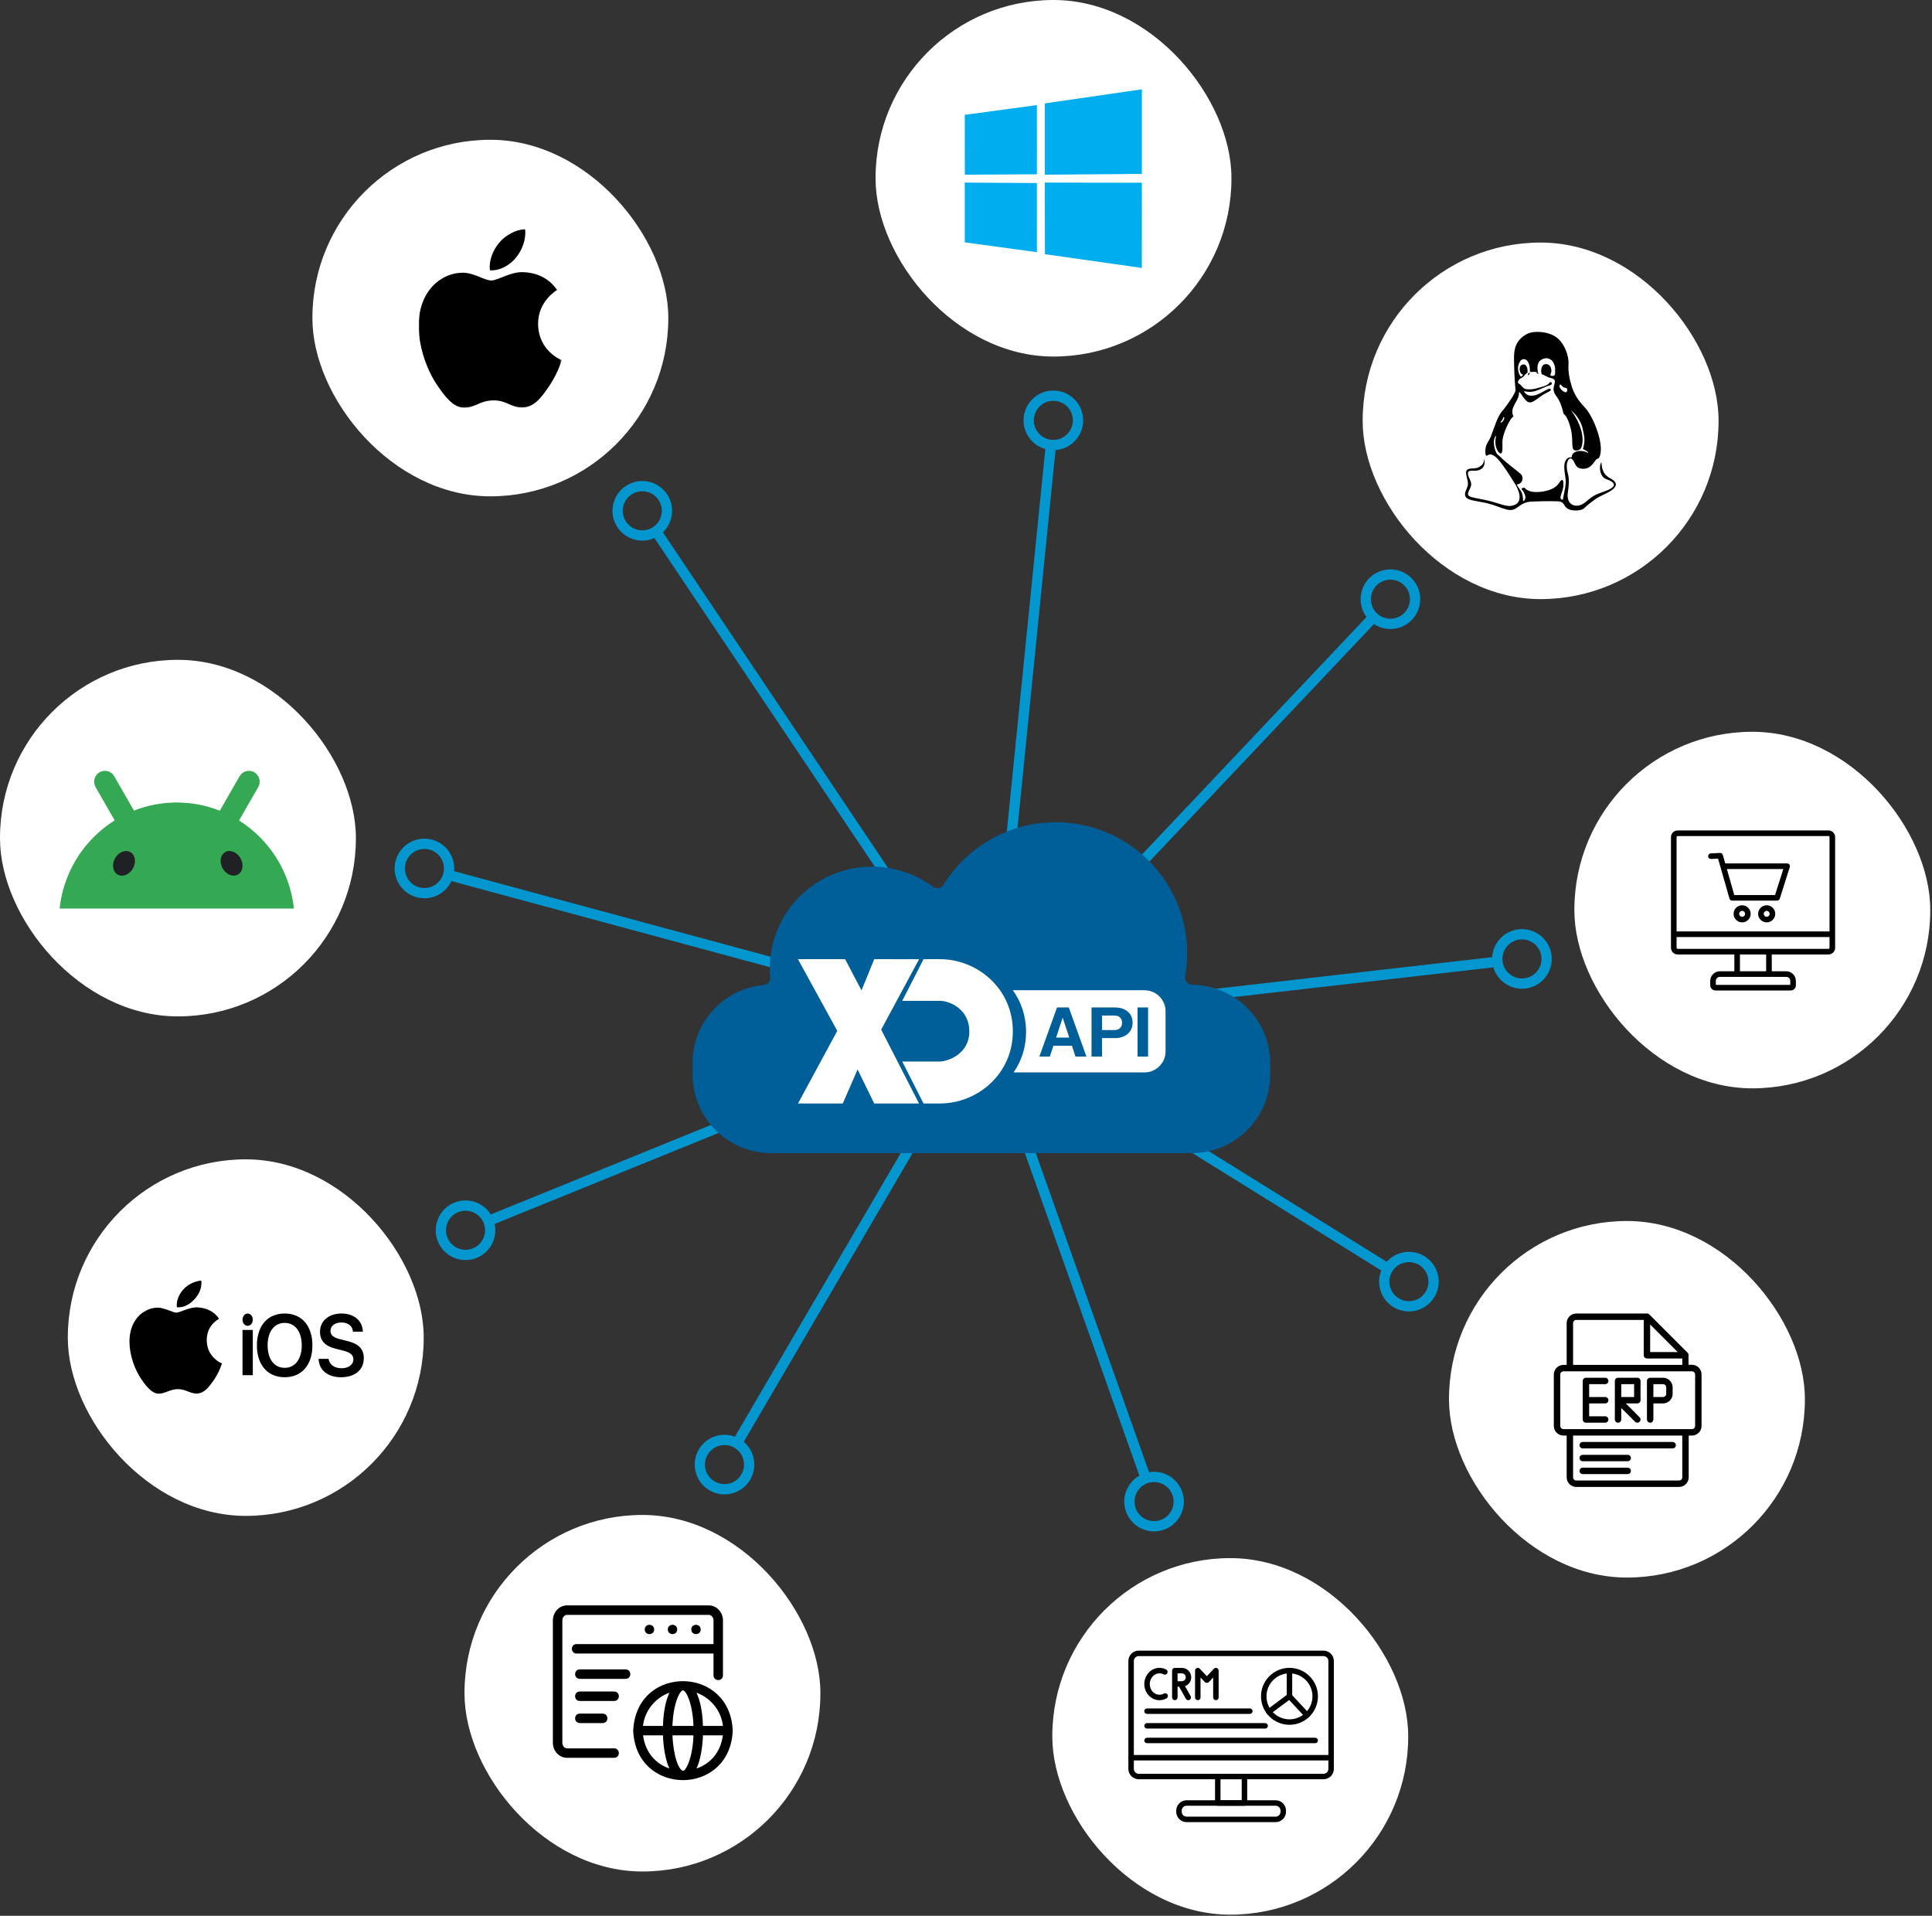 <?xml version="1.0" encoding="UTF-8"?>
<svg xmlns="http://www.w3.org/2000/svg" xmlns:xlink="http://www.w3.org/1999/xlink" width="940px" height="932px" viewBox="0 0 940 932" version="1.1">
  <rect x="0" y="0" width="940" height="932" fill="#333333" stroke="none"/>
  <title>Group</title>
  <defs>
    <polygon id="path-1" points="0 0 69.572 0 69.572 86.901 0 86.901"></polygon>
  </defs>
  <g id="XD-API\" stroke="none" stroke-width="1" fill="none" fill-rule="evenodd">
    <g id="Group">
      <g id="roda-xdapi" transform="translate(152, 68)" fill="#FFFFFF">
        <rect id="Rectangle-Copy" x="0" y="0" width="173.15" height="173.455" rx="86.575"></rect>
      </g>
      <g id="Group-3" transform="translate(203.701, 111.451)">
        <mask id="mask-2" fill="white">
          <use xlink:href="#path-1"></use>
        </mask>
        <g id="Clip-2"></g>
        <path d="M47.352,13.875 C50.336,10.202 52.345,5.088 51.797,0 C47.496,0.176 42.295,2.915 39.21,6.586 C36.445,9.837 34.024,15.041 34.677,20.028 C39.471,20.406 44.369,17.551 47.352,13.875 M58.105,46.168 C58.225,59.319 69.448,63.695 69.572,63.751 C69.477,64.06 67.779,69.987 63.659,76.111 C60.098,81.405 56.402,86.679 50.58,86.788 C44.858,86.895 43.019,83.338 36.478,83.338 C29.939,83.338 27.895,86.679 22.479,86.896 C16.859,87.112 12.579,81.171 8.989,75.897 C1.651,65.108 -3.956,45.409 3.573,32.113 C7.313,25.51 13.998,21.328 21.253,21.221 C26.772,21.114 31.981,24.997 35.355,24.997 C38.726,24.997 45.056,20.327 51.711,21.013 C54.497,21.131 62.317,22.158 67.339,29.633 C66.934,29.888 58.008,35.173 58.105,46.168" id="Fill-1" fill="#000000" mask="url(#mask-2)"></path>
      </g>
      <g id="roda-xdapi" transform="translate(426, 0)" fill="#FFFFFF">
        <rect id="Rectangle-Copy" x="0" y="0" width="173.15" height="173.455" rx="86.575"></rect>
      </g>
      <path d="M469.403,55.872 L504.493,51.118 L504.508,84.786 L469.435,84.984 L469.403,55.872 L469.403,55.872 Z M504.481,89.044 L504.508,122.684 L469.405,117.896 L469.403,88.818 L504.481,89.044 L504.481,89.044 Z M508.338,50.296 L555.571,43.451 L555.571,84.612 L508.338,84.984 L508.338,50.296 L508.338,50.296 Z M555.571,88.896 L555.559,130.352 L508.404,123.655 L508.338,88.818 L555.571,88.896 Z" id="Shape" fill="#00ADEF" fill-rule="nonzero"></path>
      <g id="roda-xdapi" transform="translate(663, 118)" fill="#FFFFFF">
        <rect id="Rectangle-Copy" x="0" y="0" width="173.15" height="173.455" rx="86.575"></rect>
      </g>
      <path d="M737.926,235.704 C741.036,235.385 741.446,232.105 739.981,230.672 C738.775,229.492 732.117,224.566 730.38,222.629 C729.573,221.731 728.48,221.29 728.017,220.279 C726.952,217.955 726.206,214.639 727.557,212.258 C727.802,211.827 727.959,212.02 727.772,212.916 C726.711,217.998 730.031,222.15 730.762,220.02 C731.267,218.549 730.799,215.919 731.069,213.829 C731.546,210.132 734.923,203.031 736.406,202.626 C734.119,198.402 739.089,195.096 739.029,191.39 C738.988,188.979 741.152,194.353 743.328,195.493 C745.756,196.765 748.426,193.094 752.216,191.232 C753.288,190.705 754.664,190.1 754.571,189.65 C754.126,187.483 749.594,192.324 745.545,192.487 C743.697,192.561 743.012,192.125 742.298,191.439 C740.141,189.36 742.518,191.095 745.725,190.517 C747.152,190.259 747.631,190.022 749.143,189.413 C750.656,188.804 752.385,187.902 754.097,187.438 C755.288,187.115 755.19,186.223 754.726,185.955 C754.458,185.8 754.063,185.816 753.75,186.355 C753.015,187.621 749.561,188.353 748.484,188.681 C747.099,189.103 745.568,189.497 743.534,189.415 C740.445,189.29 741.165,187.878 738.954,186.615 C738.306,186.245 738.481,185.272 739.342,184.414 C739.793,183.964 741.03,183.71 741.643,182.686 C741.729,182.542 742.519,181.719 743.139,181.292 C743.353,181.144 743.372,177.384 741.436,177.307 C739.791,177.24 739.323,178.511 739.392,179.778 C739.461,181.043 740.134,182.087 740.582,182.082 C741.446,182.073 740.637,183.024 740.165,183.177 C739.446,183.41 738.462,180.359 738.575,178.894 C738.694,177.368 739.49,174.666 741.428,174.719 C743.173,174.766 744.438,176.946 744.374,180.707 C744.362,181.345 747.203,180.403 748.151,181.401 C748.828,182.115 745.829,174.738 752.51,174.23 C754.269,174.566 755.96,175.15 756.662,179.182 C756.402,179.602 757.1,182.415 756.014,182.749 C754.688,183.157 753.869,182.69 754.636,181.432 C755.16,180.168 754.648,176.953 751.965,177.146 C749.281,177.339 749.637,182.084 750.372,182.179 C751.108,182.272 752.961,183.582 754.255,183.834 C758.498,184.657 755.381,187.082 755.931,190.018 C756.554,193.334 758.744,192.458 760.714,201.238 C761.125,201.773 762.755,202.279 764.346,209.025 C765.776,215.093 763.75,219.506 767.189,219.144 C767.963,219.062 769.094,218.846 769.586,217.127 C770.874,212.633 768.942,207.277 766.993,203.663 C765.857,201.556 764.787,200.121 764.223,199.628 C766.457,200.945 769.314,205.148 769.973,208.271 C770.839,212.371 771.456,214.106 770.147,218.441 C770.903,218.818 772.784,219.615 772.784,220.509 C770.825,218.903 764.826,218.618 764.672,222.457 C763.649,222.477 762.876,222.56 762.217,223.34 C759.805,226.192 762.045,231.921 761.8,234.992 C761.585,237.695 760.833,240.373 760.408,243.088 C758.973,243.034 759.113,241.987 759.574,240.517 C759.98,239.221 760.635,237.597 760.678,236.039 C760.717,234.629 760.562,233.749 760.206,233.53 C759.849,233.311 759.291,233.754 758.519,234.993 C756.872,237.636 753.304,238.799 749.972,239.216 C746.64,239.632 743.542,239.301 741.902,237.471 C741.342,236.844 740.412,237.642 740.302,237.807 C740.153,238.03 740.844,238.462 741.365,239.415 C742.126,240.806 742.849,242.916 741.047,243.879 C741.07,238.983 739.516,238.696 737.926,235.704 L737.926,235.704 Z M737.087,235.31 C738.272,237.189 742.45,245.1 735.126,246.127 C732.677,246.47 728.733,244.693 724.912,243.751 C721.479,242.906 717.992,242.406 716.041,241.853 C714.866,241.522 714.375,241.097 714.273,240.601 C714.002,239.288 715.699,237.447 715.785,235.892 C715.871,234.338 715.222,233.528 714.69,232.261 C714.157,230.989 714.019,230.037 714.445,229.491 C714.777,229.068 715.45,228.89 716.547,228.998 C717.936,229.137 719.614,228.85 720.515,228.297 C722.034,227.363 722.748,225.453 722.065,223.15 C722.065,225.404 721.331,226.257 719.492,227.287 C717.758,228.258 715.082,227.472 713.852,228.547 C712.372,229.839 714.38,233.178 714.216,235.627 C714.09,237.51 712.138,239.63 713.009,241.518 C713.884,243.418 717.967,243.626 722.224,244.521 C728.275,245.796 731.802,248.014 734.598,248.118 C738.676,248.271 739.301,244.056 745.705,243.999 C747.573,243.901 749.399,243.842 751.224,243.819 C753.292,243.793 755.357,243.81 757.478,243.861 C761.74,243.965 760.274,246.204 763.039,247.634 C765.372,248.84 769.566,248.364 770.57,247.4 C771.928,246.096 775.573,242.96 778.366,241.543 C781.847,239.777 790.023,236.737 784.088,233.029 C782.705,232.164 779.434,231.251 779.159,224.931 C777.921,226.039 778.064,231.927 781.52,233.096 C785.38,234.401 787.792,236.587 780.616,239.058 C775.864,240.693 775.057,241.197 771.296,244.349 C767.489,247.538 761.842,246.272 762.828,239.557 C763.342,236.058 763.638,233.168 762.774,230.126 C762.35,228.642 762.14,226.735 762.43,225.4 C762.991,222.801 764.388,222.019 765.758,224.514 C766.617,226.08 766.919,227.91 769.996,228.059 C774.831,228.292 775.788,223.356 777.333,223.131 C778.364,222.981 779.395,220.044 778.609,215.294 C777.769,210.209 774.796,202.178 770.984,198.105 C767.816,194.721 765.82,191.753 764.563,187.518 C763.507,183.959 762.92,180.496 763.136,177.185 C763.418,172.894 761.054,166.924 757.291,164.115 C754.936,162.357 751.243,161.414 747.9,161.452 C746.025,161.472 744.261,161.748 742.904,162.489 C737.324,165.539 736.544,169.895 736.628,174.867 C736.707,179.537 736.865,184.867 737.392,189.937 C736.768,192.265 733.519,196.679 731.439,199.364 C728.641,202.146 727.229,207.522 725.419,212.218 C724.454,214.722 722.828,215.853 722.691,219.073 C722.653,219.973 722.684,222.302 723.538,221.636 C726.809,219.089 730.903,225.511 737.087,235.31 L737.087,235.31 Z M753.67,168.238 C753.47,168.8 752.645,169.269 753.168,169.663 C753.691,170.057 753.992,169.113 755.046,168.759 C755.318,168.667 756.585,168.797 756.818,168.232 C756.919,167.985 756.164,167.704 755.715,167.3 C755.265,166.897 754.824,166.538 754.402,166.564 C753.311,166.629 753.847,167.74 753.67,168.238 L753.67,168.238 Z M759.034,187.091 C759.426,186.713 759.629,187.745 760.683,188.357 C761.52,188.842 762.333,188.482 762.544,189.465 C762.694,190.17 762.217,190.934 761.574,190.835 C760.457,190.662 757.876,188.211 759.034,187.091 Z M744.7,181.27 C743.306,181.121 743.21,182.561 743.671,182.537 C744.143,182.513 743.853,181.398 744.7,181.27 Z M741.769,178.597 C741.969,178.564 742.253,178.818 742.165,179.175 C742.042,179.67 742.096,179.98 742.555,179.981 C742.631,179.981 742.713,179.97 742.742,179.842 C742.963,178.856 742.275,178.132 741.995,178.079 C741.348,177.956 741.426,178.651 741.769,178.597 Z M753.213,177.857 C753.517,177.969 753.81,178.622 753.873,179.327 C753.88,179.393 754.271,179.226 754.273,179.072 C754.299,177.937 753.517,177.403 753.313,177.426 C752.842,177.478 752.976,177.769 753.213,177.857 L753.213,177.857 Z M747.253,181.442 C748.379,180.892 748.772,181.744 748.384,181.881 C747.987,182.021 747.984,181.242 747.253,181.442 Z M730.284,205.539 C729.566,205.461 730.493,204.98 730.885,204.374 C731.317,203.706 731.233,202.874 731.687,202.997 C732.141,203.12 731.888,203.586 731.578,204.35 C731.313,205.001 730.548,205.568 730.284,205.539 L730.284,205.539 Z" id="Shape" fill="#000000" fill-rule="nonzero"></path>
      <g id="roda-xdapi" transform="translate(0, 321)" fill="#FFFFFF">
        <rect id="Rectangle-Copy" x="0" y="0" width="173.15" height="173.455" rx="86.575"></rect>
      </g>
      <g transform="translate(29, 375)" fill-rule="nonzero">
        <path d="M113.681,64.461 C113.645,64.226 113.608,63.992 113.57,63.761 C112.583,57.759 110.661,51.953 107.873,46.558 C106.644,44.181 105.254,41.893 103.712,39.71 C101.831,37.046 99.729,34.549 97.429,32.243 C94.37,29.172 90.977,26.458 87.314,24.154 C87.335,24.116 87.357,24.079 87.378,24.041 C88.529,22.037 89.679,20.033 90.83,18.029 L94.205,12.158 C95.013,10.753 95.821,9.347 96.627,7.94 C96.818,7.606 96.97,7.263 97.083,6.909 C97.544,5.458 97.365,3.876 96.59,2.568 C96.145,1.816 95.521,1.189 94.774,0.742 C94.094,0.336 93.332,0.089 92.544,0.019 C91.941,-0.032 91.335,0.021 90.75,0.176 C89.407,0.536 88.26,1.419 87.564,2.633 C86.756,4.038 85.948,5.444 85.142,6.85 L81.767,12.721 C80.618,14.727 79.465,16.728 78.315,18.733 C78.189,18.951 78.063,19.171 77.937,19.392 C77.762,19.322 77.59,19.252 77.415,19.185 C71.075,16.745 64.195,15.41 57.004,15.41 C56.807,15.41 56.611,15.411 56.415,15.413 C50.194,15.47 44.023,16.551 38.148,18.613 C37.485,18.846 36.829,19.092 36.179,19.35 C36.061,19.145 35.943,18.94 35.826,18.736 C34.676,16.732 33.525,14.728 32.374,12.724 L28.999,6.852 C28.191,5.447 27.383,4.041 26.577,2.635 C25.56,0.864 23.619,-0.155 21.597,0.022 C20.809,0.089 20.046,0.337 19.367,0.745 C18.189,1.451 17.333,2.595 16.984,3.931 C16.627,5.287 16.818,6.73 17.514,7.943 L19.936,12.161 L23.311,18.033 C24.461,20.038 25.614,22.04 26.764,24.045 C26.771,24.062 26.782,24.078 26.791,24.095 C23.092,26.415 19.666,29.151 16.578,32.249 C14.28,34.556 12.178,37.054 10.295,39.716 C8.752,41.898 7.362,44.186 6.136,46.564 C3.348,51.959 1.425,57.765 0.439,63.767 C0.262,64.84 0.116,65.918 0,67 L114,67 C113.909,66.153 113.8,65.309 113.672,64.467 L113.681,64.461 Z" id="Path" fill="#34A853"></path>
        <path d="M87.05,50.27 C89.327,48.699 89.658,45.063 87.789,42.149 C85.92,39.236 82.56,38.148 80.283,39.72 C78.006,41.291 77.676,44.927 79.544,47.841 C81.413,50.754 84.773,51.842 87.05,50.27 M35.455,47.85 C37.324,44.937 36.993,41.301 34.717,39.729 C32.439,38.157 29.079,39.245 27.211,42.159 C25.343,45.072 25.673,48.708 27.949,50.28 C30.226,51.852 33.586,50.764 35.455,47.85" id="Shape" fill="#202124"></path>
      </g>
      <g id="roda-xdapi" transform="translate(33, 564)" fill="#FFFFFF">
        <rect id="Rectangle-Copy" x="0" y="0" width="173.15" height="173.455" rx="86.575"></rect>
      </g>
      <g transform="translate(63, 623)" fill="#000000">
        <path d="M75.512,42.427 C70.42,42.427 67.208,38.183 67.208,31.506 C67.208,24.817 70.42,20.573 75.512,20.573 C80.58,20.573 83.816,24.817 83.816,31.506 C83.816,38.183 80.58,42.427 75.512,42.427 M75.512,16 C67.208,16 62,21.968 62,31.506 C62,41.044 67.208,47 75.512,47 C83.793,47 89,41.057 89,31.506 C89,21.968 83.793,16 75.512,16" id="Fill-4"></path>
        <polygon id="Fill-6" points="55 46 60 46 60 24 55 24"></polygon>
        <path d="M55,19.007 C55,17.328 56.104,16 57.495,16 C58.896,16 60,17.328 60,19.007 C60,20.673 58.906,22 57.495,22 C56.104,22 55,20.673 55,19.007" id="Fill-8"></path>
        <path d="M45,40.307 C44.678,41.196 44.371,42.041 44.034,42.856 C43.229,44.786 42.263,46.55 41.166,48.178 C39.658,50.396 38.415,51.934 37.464,52.794 C35.986,54.195 34.405,54.905 32.707,54.95 C31.492,54.95 30.029,54.587 28.317,53.864 C26.604,53.14 25.024,52.794 23.59,52.794 C22.083,52.794 20.459,53.155 18.731,53.864 C16.991,54.587 15.6,54.965 14.532,54.995 C12.907,55.07 11.283,54.332 9.673,52.777 C8.635,51.843 7.346,50.259 5.81,48.013 C4.157,45.6 2.781,42.826 1.713,39.643 C0.571,36.206 0,32.888 0,29.661 C0,25.966 0.776,22.784 2.327,20.13 C3.541,17.988 5.166,16.3 7.186,15.064 C9.22,13.827 11.4,13.193 13.756,13.148 C15.044,13.148 16.741,13.556 18.849,14.369 C20.942,15.184 22.288,15.591 22.888,15.591 C23.327,15.591 24.82,15.109 27.366,14.144 C29.766,13.254 31.785,12.891 33.453,13.028 C37.947,13.404 41.326,15.229 43.566,18.517 C39.542,21.019 37.566,24.533 37.595,29.042 C37.624,32.556 38.868,35.481 41.297,37.804 C42.395,38.874 43.624,39.719 45,40.307" id="Fill-9"></path>
        <path d="M114,37.731 C114,43.429 109.708,47 102.92,47 C96.453,47 92.218,43.588 92,38.061 L96.865,38.061 C97.185,40.825 99.772,42.634 103.195,42.634 C106.583,42.634 108.941,40.849 108.941,38.354 C108.941,36.19 107.498,34.942 103.962,34.05 L100.322,33.133 C95.137,31.861 92.687,29.195 92.687,24.915 C92.687,19.595 97.025,16 103.138,16 C109.33,16 113.416,19.571 113.531,24.854 L108.746,24.854 C108.517,22.053 106.32,20.366 103.103,20.366 C99.933,20.366 97.792,22.029 97.792,24.523 C97.792,26.517 99.211,27.691 102.657,28.559 L105.884,29.354 C111.585,30.748 114,33.255 114,37.731" id="Fill-2"></path>
        <path d="M23.062,12.974 C23.016,12.643 23,12.297 23,11.936 C23,9.305 24.186,6.479 26.308,4.179 C27.369,3.007 28.711,2.044 30.334,1.262 C31.957,0.496 33.502,0.075 34.938,0 C34.969,0.36 35,0.736 35,1.097 C35,3.848 33.954,6.403 31.879,8.779 C29.382,11.606 26.355,13.229 23.062,12.974" id="Fill-10"></path>
      </g>
      <g id="roda-xdapi" transform="translate(226, 737)" fill="#FFFFFF">
        <rect id="Rectangle-Copy" x="0" y="0" width="173.15" height="173.455" rx="86.575"></rect>
      </g>
      <g transform="translate(269, 781)" fill="#000000" fill-rule="nonzero">
        <path d="M60.504,11.707 C60.454,8.687 55.961,8.687 55.907,11.707 C55.957,14.726 60.45,14.726 60.504,11.707 Z" id="Path"></path>
        <path d="M71.926,11.707 C71.876,8.687 67.383,8.687 67.329,11.707 C67.379,14.726 71.872,14.726 71.926,11.707 Z" id="Path"></path>
        <path d="M49.285,11.707 C49.235,8.687 44.742,8.687 44.688,11.707 C44.738,14.726 49.231,14.726 49.285,11.707 Z" id="Path"></path>
        <path d="M29.82,69.551 L6.898,69.551 C5.633,69.551 4.605,68.324 4.605,66.82 L4.605,7.336 C4.605,5.832 5.633,4.606 6.898,4.606 L75.855,4.606 C77.121,4.606 78.148,5.832 78.148,7.336 L78.148,18.82 L11.511,18.82 C8.464,18.875 8.507,23.383 11.511,23.426 L78.148,23.426 L78.148,34.047 C78.211,37.07 82.683,37.082 82.754,34.047 L82.754,7.336 C82.754,3.293 79.66,0 75.855,0 L6.898,0 C3.094,0 0,3.289 0,7.336 L0,66.82 C0,70.863 3.094,74.156 6.898,74.156 L29.82,74.156 C32.844,74.113 32.844,69.585 29.82,69.55 L29.82,69.551 Z" id="Path"></path>
        <path d="M35.398,31.137 L13.086,31.137 C10.055,31.188 10.067,35.692 13.086,35.742 L35.398,35.742 C38.429,35.692 38.418,31.188 35.398,31.137 Z" id="Path"></path>
        <path d="M29.82,41.891 L13.086,41.891 C10.055,41.942 10.063,46.446 13.086,46.496 L29.82,46.496 C32.852,46.446 32.844,41.942 29.82,41.891 Z" id="Path"></path>
        <path d="M24.242,57.25 C27.27,57.199 27.266,52.695 24.242,52.644 L13.086,52.644 C10.059,52.695 10.063,57.199 13.086,57.25 L24.242,57.25 Z" id="Path"></path>
        <path d="M64.426,36.887 C52,36.36 39.824,44.469 39.078,60.926 C40.406,93.043 86.176,93.039 87.504,60.926 C86.864,45.387 75.813,37.387 64.43,36.887 L64.426,36.887 Z M82.746,58.625 L73.012,58.625 C72.805,51.508 71.598,46.125 69.867,42.48 C76.75,44.945 81.867,51.136 82.746,58.625 L82.746,58.625 Z M63.644,80.418 C61.324,80.789 58.621,73.422 58.168,63.23 L68.402,63.23 C68.027,73.625 65.183,79.566 63.64,80.418 L63.644,80.418 Z M58.168,58.625 C58.574,47.367 61.883,41.32 63.285,41.32 C64.691,41.32 67.996,47.367 68.402,58.625 L58.168,58.625 Z M56.707,42.48 C54.976,46.124 53.769,51.507 53.562,58.625 L43.828,58.625 C44.711,51.137 49.824,44.945 56.707,42.48 L56.707,42.48 Z M43.879,63.23 L53.562,63.23 C53.769,69.191 54.777,75.136 56.66,79.335 C50.309,77.179 45.004,71.819 43.879,63.23 L43.879,63.23 Z M69.914,79.335 C71.797,75.14 72.808,69.19 73.011,63.23 L82.699,63.23 C81.574,71.816 76.269,77.179 69.914,79.335 L69.914,79.335 Z" id="Shape"></path>
      </g>
      <g id="roda-xdapi" transform="translate(512, 758)" fill="#FFFFFF">
        <rect id="Rectangle-Copy" x="0" y="0" width="173.15" height="173.455" rx="86.575"></rect>
      </g>
      <g transform="translate(548, 803)" fill="#000000" fill-rule="nonzero">
        <path d="M95.934,62.582 L6.047,62.582 C3.266,62.582 1,60.32 1,57.539 L1,5.043 C1,2.262 3.262,0 6.047,0 L95.934,0 C98.715,0 100.977,2.262 100.977,5.043 L100.977,57.539 C100.977,60.32 98.715,62.582 95.934,62.582 Z M6.047,2.66 C4.731,2.66 3.664,3.73 3.664,5.043 L3.664,57.539 C3.664,58.851 4.734,59.922 6.047,59.922 L95.934,59.922 C97.246,59.922 98.317,58.851 98.317,57.539 L98.317,5.043 C98.317,3.726 97.246,2.66 95.934,2.66 L6.047,2.66 Z" id="Shape"></path>
        <path d="M99.649,53.43 L2.333,53.43 C1.599,53.43 1.001,52.832 1.001,52.098 C1.001,51.364 1.599,50.766 2.333,50.766 L99.649,50.766 C100.383,50.766 100.981,51.364 100.981,52.098 C100.981,52.832 100.383,53.43 99.649,53.43 Z" id="Path"></path>
        <path d="M57.485,75.461 L44.501,75.461 C43.767,75.461 43.169,74.863 43.169,74.129 L43.169,61.25 C43.169,60.516 43.767,59.918 44.501,59.918 L57.485,59.918 C58.219,59.918 58.817,60.516 58.817,61.25 L58.817,74.129 C58.817,74.863 58.219,75.461 57.485,75.461 Z M45.829,72.801 L56.153,72.801 L56.153,62.582 L45.829,62.582 L45.829,72.801 Z" id="Shape"></path>
        <path d="M72.649,83.434 L29.337,83.434 C26.556,83.434 24.29,81.172 24.29,78.391 L24.29,77.848 C24.29,75.067 26.552,72.805 29.337,72.805 L72.649,72.805 C75.43,72.805 77.692,75.067 77.692,77.848 L77.692,78.391 C77.692,81.172 75.43,83.434 72.649,83.434 Z M29.337,75.461 C28.02,75.461 26.954,76.532 26.954,77.844 L26.954,78.387 C26.954,79.7 28.024,80.77 29.337,80.77 L72.649,80.77 C73.961,80.77 75.032,79.7 75.032,78.387 L75.032,77.844 C75.032,76.532 73.961,75.461 72.649,75.461 L29.337,75.461 Z" id="Shape"></path>
        <path d="M16.134,24.125 C12.064,24.125 8.751,20.594 8.751,16.258 C8.751,11.918 12.064,8.391 16.134,8.391 C17.271,8.391 18.36,8.66 19.376,9.187 C20.028,9.527 20.282,10.332 19.939,10.984 C19.599,11.633 18.794,11.887 18.142,11.547 C17.513,11.219 16.833,11.051 16.13,11.051 C13.528,11.051 11.407,13.387 11.407,16.258 C11.407,19.129 13.524,21.465 16.13,21.465 C16.884,21.465 17.603,21.277 18.267,20.902 C18.907,20.543 19.72,20.769 20.079,21.41 C20.439,22.051 20.212,22.863 19.571,23.223 C18.521,23.812 17.329,24.125 16.134,24.125 L16.134,24.125 Z" id="Path"></path>
        <path d="M30.13,24.11 C29.665,24.11 29.212,23.864 28.97,23.43 L25.673,17.555 L24.935,17.555 L24.935,22.782 C24.935,23.516 24.337,24.114 23.603,24.114 C22.868,24.114 22.271,23.516 22.271,22.782 L22.271,9.731 C22.271,8.997 22.868,8.399 23.603,8.399 L26.927,8.399 C29.579,8.399 31.583,10.403 31.583,13.059 C31.583,14.985 30.325,16.629 28.563,17.27 L31.29,22.129 C31.649,22.77 31.423,23.583 30.778,23.942 C30.571,24.055 30.349,24.11 30.13,24.11 L30.13,24.11 Z M26.474,14.895 L26.927,14.895 C28.028,14.895 28.919,14.071 28.919,13.059 C28.919,11.883 28.099,11.063 26.927,11.063 L24.935,11.063 L24.935,14.895 L26.423,14.895 L26.474,14.895 L26.474,14.895 Z" id="Shape"></path>
        <path d="M43.591,24.11 C42.857,24.11 42.259,23.512 42.259,22.778 L42.259,13.071 L40.15,15.302 C39.646,15.833 38.72,15.833 38.216,15.302 L36.106,13.071 L36.106,22.778 C36.106,23.512 35.509,24.11 34.775,24.11 C34.04,24.11 33.443,23.512 33.443,22.778 L33.443,9.727 C33.443,9.18 33.775,8.692 34.282,8.493 C34.79,8.289 35.368,8.418 35.743,8.817 L39.181,12.454 L42.618,8.817 C42.993,8.422 43.571,8.293 44.079,8.493 C44.587,8.692 44.919,9.184 44.919,9.727 L44.919,22.778 C44.919,23.512 44.321,24.11 43.587,24.11 L43.591,24.11 Z" id="Path"></path>
        <path d="M79.384,36.086 C71.747,36.086 65.536,29.871 65.536,22.238 C65.536,14.601 71.747,8.386 79.384,8.386 C87.021,8.386 93.232,14.601 93.232,22.238 C93.232,29.875 87.021,36.086 79.384,36.086 Z M79.384,11.047 C73.216,11.047 68.196,16.067 68.196,22.235 C68.196,28.404 73.215,33.423 79.384,33.423 C85.552,33.423 90.572,28.404 90.572,22.235 C90.572,16.067 85.552,11.047 79.384,11.047 Z" id="Shape"></path>
        <path d="M69.356,31.063 C68.95,31.063 68.551,30.879 68.29,30.528 C67.848,29.938 67.969,29.106 68.559,28.665 L78.051,21.567 L78.051,9.715 C78.051,8.98 78.649,8.383 79.383,8.383 C80.118,8.383 80.715,8.98 80.715,9.715 L80.715,22.235 C80.715,22.653 80.516,23.051 80.18,23.301 L70.153,30.797 C69.915,30.977 69.634,31.063 69.356,31.063 L69.356,31.063 Z" id="Path"></path>
        <path d="M87.923,32.723 C87.567,32.723 87.212,32.582 86.95,32.301 L78.411,23.145 C77.911,22.606 77.938,21.766 78.478,21.262 C79.013,20.762 79.856,20.789 80.356,21.329 L88.896,30.485 C89.396,31.024 89.368,31.864 88.829,32.368 C88.575,32.606 88.247,32.723 87.923,32.723 L87.923,32.723 Z" id="Path"></path>
        <path d="M60.102,30.793 L10.082,30.793 C9.348,30.793 8.75,30.195 8.75,29.461 C8.75,28.727 9.348,28.129 10.082,28.129 L60.102,28.129 C60.836,28.129 61.434,28.727 61.434,29.461 C61.434,30.195 60.836,30.793 60.102,30.793 Z" id="Path"></path>
        <path d="M67.548,37.914 L10.087,37.914 C9.353,37.914 8.755,37.316 8.755,36.582 C8.755,35.848 9.353,35.25 10.087,35.25 L67.548,35.25 C68.282,35.25 68.88,35.848 68.88,36.582 C68.88,37.316 68.286,37.914 67.548,37.914 Z" id="Path"></path>
        <path d="M91.903,45.039 L10.083,45.039 C9.349,45.039 8.751,44.441 8.751,43.707 C8.751,42.973 9.349,42.375 10.083,42.375 L91.903,42.375 C92.637,42.375 93.235,42.973 93.235,43.707 C93.235,44.441 92.637,45.039 91.903,45.039 Z" id="Path"></path>
      </g>
      <g id="roda-xdapi" transform="translate(766, 356)" fill="#FFFFFF">
        <rect id="Rectangle-Copy" x="0" y="0" width="173.15" height="173.455" rx="86.575"></rect>
      </g>
      <path d="M889.637,404 C890.528,404 891.336,404.363 891.922,404.949 C892.508,405.535 892.871,406.344 892.871,407.234 L892.871,461.093 C892.871,461.984 892.508,462.793 891.922,463.379 C891.336,463.965 890.528,464.328 889.637,464.328 L862.039,464.328 L862.039,472.511 L869.098,472.511 C870.383,472.511 871.551,473.035 872.394,473.883 C873.238,474.726 873.766,475.894 873.766,477.179 L873.766,479.34 C873.766,480.031 873.484,480.656 873.031,481.109 C872.578,481.562 871.949,481.844 871.262,481.844 L834.614,481.844 C833.922,481.844 833.297,481.562 832.844,481.109 C832.391,480.656 832.11,480.027 832.11,479.34 L832.11,477.179 C832.11,475.894 832.633,474.726 833.481,473.883 C834.325,473.039 835.493,472.511 836.778,472.511 L843.836,472.511 L843.836,464.328 L816.234,464.328 C815.344,464.328 814.535,463.965 813.949,463.379 C813.363,462.793 813,461.984 813,461.093 L813,407.234 C813,406.344 813.363,405.535 813.949,404.949 C814.535,404.363 815.344,404 816.234,404 L889.637,404 Z M869.098,475.238 L836.77,475.238 C836.239,475.238 835.754,475.457 835.403,475.808 C835.051,476.16 834.832,476.644 834.832,477.176 L834.832,479.117 L871.035,479.117 L871.035,477.176 C871.035,476.644 870.817,476.16 870.465,475.808 C870.114,475.457 869.629,475.238 869.098,475.238 Z M859.309,464.328 L846.555,464.328 L846.555,472.512 L859.309,472.512 L859.309,464.328 Z M890.137,455.851 L815.727,455.851 L815.727,461.093 C815.727,461.23 815.786,461.359 815.875,461.449 C815.969,461.542 816.094,461.597 816.231,461.597 L889.633,461.597 C889.77,461.597 889.899,461.539 889.988,461.449 C890.082,461.355 890.137,461.23 890.137,461.093 L890.137,455.851 Z M889.633,406.726 L816.231,406.73 C816.094,406.73 815.969,406.785 815.875,406.878 C815.785,406.968 815.727,407.097 815.727,407.234 L815.727,453.121 L890.137,453.121 L890.137,407.23 C890.137,407.093 890.082,406.968 889.988,406.874 C889.899,406.785 889.77,406.726 889.633,406.726 Z M847.621,440.398 C848.77,440.398 849.813,440.863 850.563,441.617 C851.316,442.371 851.781,443.41 851.781,444.558 C851.781,445.707 851.317,446.75 850.563,447.5 C849.809,448.254 848.77,448.718 847.621,448.718 C846.473,448.718 845.43,448.254 844.68,447.5 C843.926,446.746 843.461,445.707 843.461,444.558 C843.461,443.41 843.926,442.367 844.68,441.617 C845.434,440.863 846.473,440.398 847.621,440.398 Z M859.571,440.398 C860.719,440.398 861.762,440.863 862.512,441.617 C863.266,442.371 863.731,443.41 863.731,444.558 C863.731,445.707 863.266,446.75 862.512,447.5 C861.758,448.254 860.719,448.718 859.571,448.718 C858.422,448.718 857.379,448.254 856.629,447.5 C855.875,446.746 855.41,445.707 855.41,444.558 C855.41,443.41 855.875,442.367 856.629,441.617 C857.383,440.863 858.422,440.398 859.571,440.398 Z M847.621,443.125 C847.227,443.125 846.867,443.285 846.606,443.546 C846.344,443.804 846.184,444.164 846.184,444.562 C846.184,444.957 846.344,445.316 846.606,445.578 C846.867,445.839 847.223,445.999 847.621,445.999 C848.016,445.999 848.375,445.839 848.637,445.578 C848.898,445.316 849.059,444.96 849.059,444.562 C849.059,444.167 848.899,443.808 848.637,443.546 C848.375,443.285 848.02,443.125 847.621,443.125 Z M859.571,443.125 C859.176,443.125 858.817,443.285 858.555,443.546 C858.293,443.808 858.133,444.164 858.133,444.562 C858.133,444.957 858.293,445.316 858.555,445.578 C858.813,445.839 859.172,445.999 859.571,445.999 C859.965,445.999 860.324,445.839 860.586,445.578 C860.848,445.316 861.008,444.96 861.008,444.562 C861.008,444.167 860.848,443.808 860.586,443.546 C860.324,443.285 859.969,443.125 859.571,443.125 Z M838.238,415.933 L839.414,420.047 L869.519,420.047 C870.273,420.047 870.882,420.656 870.882,421.41 C870.882,421.601 870.843,421.781 870.773,421.945 L865.929,437.195 C865.746,437.773 865.21,438.144 864.636,438.144 L842.781,438.152 C842.137,438.152 841.594,437.703 841.453,437.101 L837.094,421.851 C837.078,421.812 837.07,421.769 837.059,421.726 L835.914,417.719 L832.5,417.875 C831.75,417.906 831.113,417.324 831.082,416.574 C831.051,415.824 831.633,415.187 832.383,415.156 L836.777,414.953 C837.426,414.879 838.055,415.285 838.238,415.933 Z M867.656,422.777 L840.191,422.777 L843.804,435.422 L863.64,435.422 L867.656,422.777 Z" id="Combined-Shape" fill="#000000" fill-rule="nonzero"></path>
      <g id="roda-xdapi" transform="translate(705, 594)" fill="#FFFFFF">
        <rect id="Rectangle-Copy" x="0" y="0" width="173.15" height="173.455" rx="86.575"></rect>
      </g>
      <g transform="translate(756, 639)" fill="#000000" fill-rule="nonzero" id="Shape">
        <path d="M12.501,64.062 C12.501,63.199 13.2,62.5 14.063,62.5 L57.813,62.5 C58.676,62.5 59.376,63.199 59.376,64.062 C59.376,64.926 58.676,65.625 57.813,65.625 L14.063,65.625 C13.2,65.625 12.501,64.926 12.501,64.062 Z M14.063,71.875 L35.938,71.875 C36.801,71.875 37.501,71.176 37.501,70.312 C37.501,69.449 36.801,68.75 35.938,68.75 L14.063,68.75 C13.2,68.75 12.501,69.449 12.501,70.312 C12.501,71.176 13.2,71.875 14.063,71.875 Z M14.063,78.125 L35.938,78.125 C36.801,78.125 37.501,77.426 37.501,76.562 C37.501,75.699 36.801,75 35.938,75 L14.063,75 C13.2,75 12.501,75.699 12.501,76.562 C12.501,77.426 13.2,78.125 14.063,78.125 Z M71.875,29.687 L71.875,54.687 C71.875,57.277 69.777,59.374 67.188,59.374 L65.625,59.374 L65.625,79.686 C65.625,82.276 63.527,84.374 60.938,84.374 L10.938,84.374 C8.348,84.374 6.25,82.276 6.25,79.686 L6.25,59.374 L4.688,59.374 C2.098,59.374 0,57.277 0,54.687 L0,29.687 C0,27.097 2.098,25 4.688,25 L6.25,25 L6.25,4.688 C6.25,2.098 8.348,0 10.938,0 L45.688,0 C45.961,0.066 46.211,0.207 46.406,0.406 L65.156,19.156 C65.352,19.34 65.484,19.582 65.531,19.844 C65.535,19.918 65.535,19.988 65.531,20.062 L65.531,20.25 L65.531,24.938 L67.187,24.938 C68.441,24.938 69.644,25.441 70.523,26.332 C71.406,27.227 71.891,28.434 71.875,29.688 L71.875,29.687 Z M46.875,5.343 L46.875,18.749 L60.281,18.749 L46.875,5.343 Z M9.375,24.999 L62.5,24.999 L62.5,21.874 L45.312,21.874 C44.449,21.874 43.749,21.175 43.749,20.311 L43.749,3.123 L10.938,3.123 C10.074,3.123 9.375,3.823 9.375,4.686 L9.375,24.999 Z M62.5,59.374 L9.375,59.374 L9.375,79.686 C9.375,80.1 9.539,80.499 9.832,80.791 C10.125,81.085 10.523,81.249 10.938,81.249 L60.938,81.249 C61.352,81.249 61.75,81.084 62.043,80.791 C62.336,80.499 62.5,80.1 62.5,79.686 L62.5,59.374 Z M68.75,29.686 C68.75,29.272 68.586,28.873 68.293,28.581 C68,28.288 67.602,28.123 67.187,28.123 L4.687,28.123 C3.824,28.123 3.125,28.823 3.125,29.686 L3.125,54.686 C3.125,55.1 3.289,55.498 3.582,55.791 C3.875,56.084 4.273,56.248 4.688,56.248 L67.188,56.248 C67.602,56.248 68,56.084 68.293,55.791 C68.586,55.498 68.75,55.1 68.75,54.686 L68.75,29.686 Z M25,34.373 C25.863,34.373 26.563,33.674 26.563,32.811 C26.563,31.948 25.863,31.248 25,31.248 L15.625,31.248 C14.762,31.248 14.062,31.948 14.062,32.811 L14.062,51.561 C14.062,51.975 14.227,52.373 14.52,52.666 C14.812,52.959 15.211,53.124 15.625,53.124 L25,53.124 C25.863,53.124 26.563,52.424 26.563,51.561 C26.563,50.698 25.863,49.999 25,49.999 L17.188,49.999 L17.188,43.749 L25,43.749 C25.863,43.749 26.563,43.049 26.563,42.186 C26.563,41.323 25.863,40.624 25,40.624 L17.188,40.624 L17.188,34.374 L25,34.373 Z M42.188,32.811 L42.188,42.186 C42.188,42.6 42.024,42.998 41.731,43.291 C41.438,43.584 41.04,43.749 40.625,43.749 L35.032,43.749 L41.719,50.467 C42.02,50.752 42.192,51.147 42.192,51.561 C42.192,51.975 42.02,52.37 41.719,52.655 C41.434,52.956 41.039,53.128 40.625,53.128 C40.211,53.128 39.817,52.956 39.532,52.655 L32.813,45.967 L32.813,51.561 C32.813,52.425 32.114,53.124 31.25,53.124 C30.387,53.124 29.688,52.425 29.688,51.561 L29.688,32.811 C29.688,31.948 30.387,31.249 31.25,31.249 L40.625,31.249 C41.039,31.249 41.438,31.413 41.731,31.706 C42.024,31.999 42.188,32.397 42.188,32.811 L42.188,32.811 Z M39.063,34.373 L32.813,34.373 L32.813,40.623 L39.063,40.623 L39.063,34.373 Z M57.813,35.936 L57.813,39.061 C57.813,41.651 55.715,43.748 53.126,43.748 L48.438,43.748 L48.438,51.561 C48.438,52.424 47.739,53.123 46.876,53.123 C46.012,53.123 45.313,52.424 45.313,51.561 L45.313,32.811 C45.313,31.948 46.012,31.248 46.876,31.248 L53.126,31.248 C55.715,31.248 57.813,33.346 57.813,35.936 Z M54.688,35.936 C54.688,35.522 54.524,35.123 54.231,34.831 C53.938,34.538 53.54,34.373 53.125,34.373 L48.438,34.373 L48.438,40.623 L53.125,40.623 C53.54,40.623 53.938,40.459 54.231,40.166 C54.524,39.873 54.688,39.475 54.688,39.061 L54.688,35.936 Z"></path>
      </g>
      <path id="Path" d="M513.952,190.073 C521.919,190.874 527.729,197.984 526.927,205.952 C526.211,213.071 520.459,218.467 513.558,218.964 L485.564,497.2 L480.589,496.699 L508.583,218.463 C501.919,216.603 497.357,210.168 498.073,203.048 C498.874,195.081 505.984,189.271 513.952,190.073 Z M503.048,203.549 C502.523,208.769 506.329,213.427 511.549,213.952 C516.769,214.477 521.427,210.671 521.952,205.451 C522.477,200.231 518.671,195.573 513.451,195.048 C508.231,194.523 503.573,198.329 503.048,203.549 Z" fill="#0396CF" fill-rule="nonzero"></path>
      <path id="Path" d="M324.541,240.422 C328.528,246.364 327.535,254.189 322.534,258.971 L480.65,494.656 L476.498,497.442 L318.382,261.756 C312.062,264.57 304.445,262.52 300.459,256.578 C295.997,249.928 297.772,240.92 304.422,236.459 C311.072,231.997 320.08,233.772 324.541,240.422 Z M307.207,240.611 C302.85,243.534 301.688,249.436 304.611,253.793 C307.534,258.15 313.436,259.312 317.793,256.389 C322.15,253.466 323.312,247.564 320.389,243.207 C317.466,238.85 311.564,237.688 307.207,240.611 Z" fill="#0396CF" fill-rule="nonzero"></path>
      <path id="Path" d="M210.284,408.502 C217.192,410.37 221.578,416.925 220.943,423.815 L479.226,493.636 L477.921,498.462 L219.638,428.641 C216.716,434.912 209.624,438.365 202.716,436.498 C194.985,434.408 190.413,426.447 192.502,418.716 C194.592,410.985 202.553,406.413 210.284,408.502 Z M197.329,420.021 C195.96,425.086 198.956,430.302 204.021,431.671 C209.086,433.04 214.302,430.044 215.671,424.979 C217.04,419.914 214.044,414.698 208.979,413.329 C203.914,411.96 198.698,414.956 197.329,420.021 Z" fill="#0396CF" fill-rule="nonzero"></path>
      <path id="Path" d="M477.633,493.733 L479.515,498.365 L240.675,595.437 C242.144,602.199 238.589,609.239 231.96,611.933 C224.541,614.948 216.082,611.378 213.067,603.96 C210.052,596.541 213.622,588.082 221.04,585.067 C227.669,582.373 235.129,584.936 238.793,590.805 L477.633,493.733 Z M222.923,589.699 C218.062,591.675 215.724,597.216 217.699,602.077 C219.675,606.938 225.216,609.276 230.077,607.301 C234.938,605.325 237.276,599.784 235.301,594.923 C233.325,590.062 227.784,587.724 222.923,589.699 Z" fill="#0396CF" fill-rule="nonzero"></path>
      <path id="Path" d="M476.415,495.687 L480.731,498.212 L361.871,701.432 C367.156,705.896 368.629,713.644 365.016,719.821 C360.973,726.733 352.092,729.059 345.179,725.016 C338.267,720.973 335.941,712.092 339.984,705.179 C343.596,699.003 351.072,696.488 357.555,698.907 L476.415,495.687 Z M344.3,707.704 C341.651,712.233 343.175,718.051 347.704,720.7 C352.233,723.349 358.051,721.825 360.7,717.296 C363.349,712.767 361.825,706.949 357.296,704.3 C352.767,701.651 346.949,703.175 344.3,707.704 Z" fill="#0396CF" fill-rule="nonzero"></path>
      <path id="Path" d="M480.93,496.113 L559.076,716.202 C565.896,715.037 572.77,718.905 575.164,725.648 C577.844,733.195 573.898,741.485 566.352,744.164 C558.805,746.844 550.515,742.898 547.836,735.352 C545.442,728.609 548.337,721.272 554.364,717.875 L476.218,497.786 L480.93,496.113 Z M558.321,721.548 C553.377,723.303 550.792,728.734 552.548,733.679 C554.303,738.623 559.734,741.208 564.679,739.452 C569.623,737.697 572.208,732.266 570.452,727.321 C568.697,722.377 563.266,719.792 558.321,721.548 Z" fill="#0396CF" fill-rule="nonzero"></path>
      <path id="Path" d="M686.463,280.964 C692.281,286.467 692.538,295.644 687.036,301.463 C682.119,306.662 674.269,307.42 668.502,303.598 L484.893,497.767 L481.26,494.331 L664.868,300.161 C660.73,294.617 661.048,286.736 665.964,281.537 C671.467,275.719 680.644,275.462 686.463,280.964 Z M669.597,284.973 C665.993,288.785 666.161,294.798 669.973,298.403 C673.785,302.007 679.798,301.839 683.403,298.027 C687.007,294.215 686.839,288.202 683.027,284.597 C679.215,280.993 673.202,281.161 669.597,284.973 Z" fill="#0396CF" fill-rule="nonzero"></path>
      <path id="Path" d="M754.906,464.852 C755.816,472.808 750.104,479.996 742.148,480.906 C735.039,481.719 728.543,477.245 726.592,470.608 L482.46,498.533 L481.892,493.565 L726.023,465.639 C726.426,458.732 731.743,452.907 738.852,452.094 C746.808,451.184 753.996,456.896 754.906,464.852 Z M739.42,457.062 C734.208,457.658 730.465,462.367 731.062,467.58 C731.658,472.792 736.367,476.535 741.58,475.938 C746.792,475.342 750.535,470.633 749.938,465.42 C749.342,460.208 744.633,456.465 739.42,457.062 Z" fill="#0396CF" fill-rule="nonzero"></path>
      <path id="Path" d="M483.375,494.909 L674.688,613.835 C679.293,608.671 687.078,607.408 693.155,611.185 C699.956,615.413 702.042,624.354 697.815,631.155 C693.587,637.956 684.646,640.042 677.845,635.815 C671.768,632.037 669.455,624.497 672.048,618.082 L480.736,499.155 L483.375,494.909 Z M677.432,618.485 C674.662,622.94 676.029,628.798 680.485,631.568 C684.94,634.338 690.798,632.971 693.568,628.515 C696.338,624.06 694.971,618.202 690.515,615.432 C686.06,612.662 680.202,614.029 677.432,618.485 Z" fill="#0396CF" fill-rule="nonzero"></path>
      <g id="logo1" transform="translate(337, 400)">
        <path d="M240.413,77.798 C239.755,77.001 239.473,75.947 239.661,74.927 L239.649,74.927 C243.153,55.273 237.215,35.113 223.6,20.454 C209.997,5.804 190.293,-1.65 170.353,0.308 C150.424,2.265 132.552,13.422 122.078,30.44 C121.56,31.283 120.714,31.869 119.738,32.057 C118.774,32.244 117.763,32.01 116.963,31.412 C107.063,24.052 94.765,20.642 82.467,21.826 C70.169,23.009 58.753,28.729 50.451,37.846 C42.139,46.965 37.541,58.837 37.541,71.155 C37.541,72.468 37.612,73.863 37.741,75.421 C37.906,77.344 36.483,79.031 34.567,79.219 C14.909,81.012 -0.095,97.49 0,117.157 L0,122.9 C0.025,143.925 17.12,160.967 38.212,160.988 L79.646,160.988 L201.356,161 L242.79,160.988 C263.882,160.965 280.979,143.924 281,122.9 L281,117.157 C280.941,96.261 264.058,79.303 243.094,79.069 C242.059,79.052 241.084,78.595 240.413,77.798 Z" id="Path-Copy" fill="#005F99" fill-rule="nonzero"></path>
        <path d="M219.815,81.739 C225.494,81.739 230.098,86.327 230.098,91.988 L230.098,111.461 C230.098,117.121 225.494,121.71 219.815,121.71 L156.165,121.711 C159.954,116.236 162.231,109.531 162.231,101.983 C162.231,94.197 159.802,87.307 155.79,81.738 Z M221.593,90.114 L216.462,90.114 L216.462,114.023 L221.593,114.023 L221.593,90.114 Z M205.467,90.114 L194.073,90.114 L194.073,114.023 L199.204,114.023 L199.204,105.024 L205.467,105.024 C207.222,105.024 208.738,104.709 210.015,104.078 C211.292,103.447 212.286,102.567 212.997,101.438 C213.708,100.309 214.063,99.003 214.063,97.519 C214.063,96.036 213.713,94.741 213.014,93.634 C212.314,92.527 211.325,91.664 210.048,91.044 C208.771,90.424 207.244,90.114 205.467,90.114 Z M183.012,90.114 L177.282,90.114 L168.686,114.023 L173.783,114.023 L175.527,108.743 L184.54,108.743 L186.277,114.023 L191.608,114.023 L183.012,90.114 Z M180.043,95.068 L183.23,104.758 L176.843,104.758 L180.043,95.068 Z M205.201,94.033 C206.378,94.033 207.294,94.354 207.949,94.996 C208.604,95.638 208.932,96.49 208.932,97.553 C208.932,98.615 208.604,99.473 207.949,100.126 C207.294,100.779 206.378,101.106 205.201,101.106 L199.204,101.106 L199.204,94.033 Z M120.211,66.621 C138.634,66.621 155.79,80.996 155.79,101.727 C155.79,122.458 138.674,136.829 120.211,136.829 L112.332,136.829 L101.981,116.414 L120.21,116.414 C123.91,116.414 134.625,112.951 134.625,101.727 C134.625,91.171 125.406,86.893 120.21,86.893 L101.981,86.893 L112.347,66.625 L120.211,66.621 Z M74.176,66.621 L82.163,81.82 L88.349,66.627 L110.18,66.632 L91.731,100.891 L110.152,136.829 L88.349,136.829 L80.252,120.262 L73.056,136.829 L51.254,136.829 L70.37,101.507 L51.247,66.621 L74.176,66.621 Z" id="Combined-Shape" fill="#FFFFFF" fill-rule="evenodd"></path>
      </g>
    </g>
  </g>
</svg>
